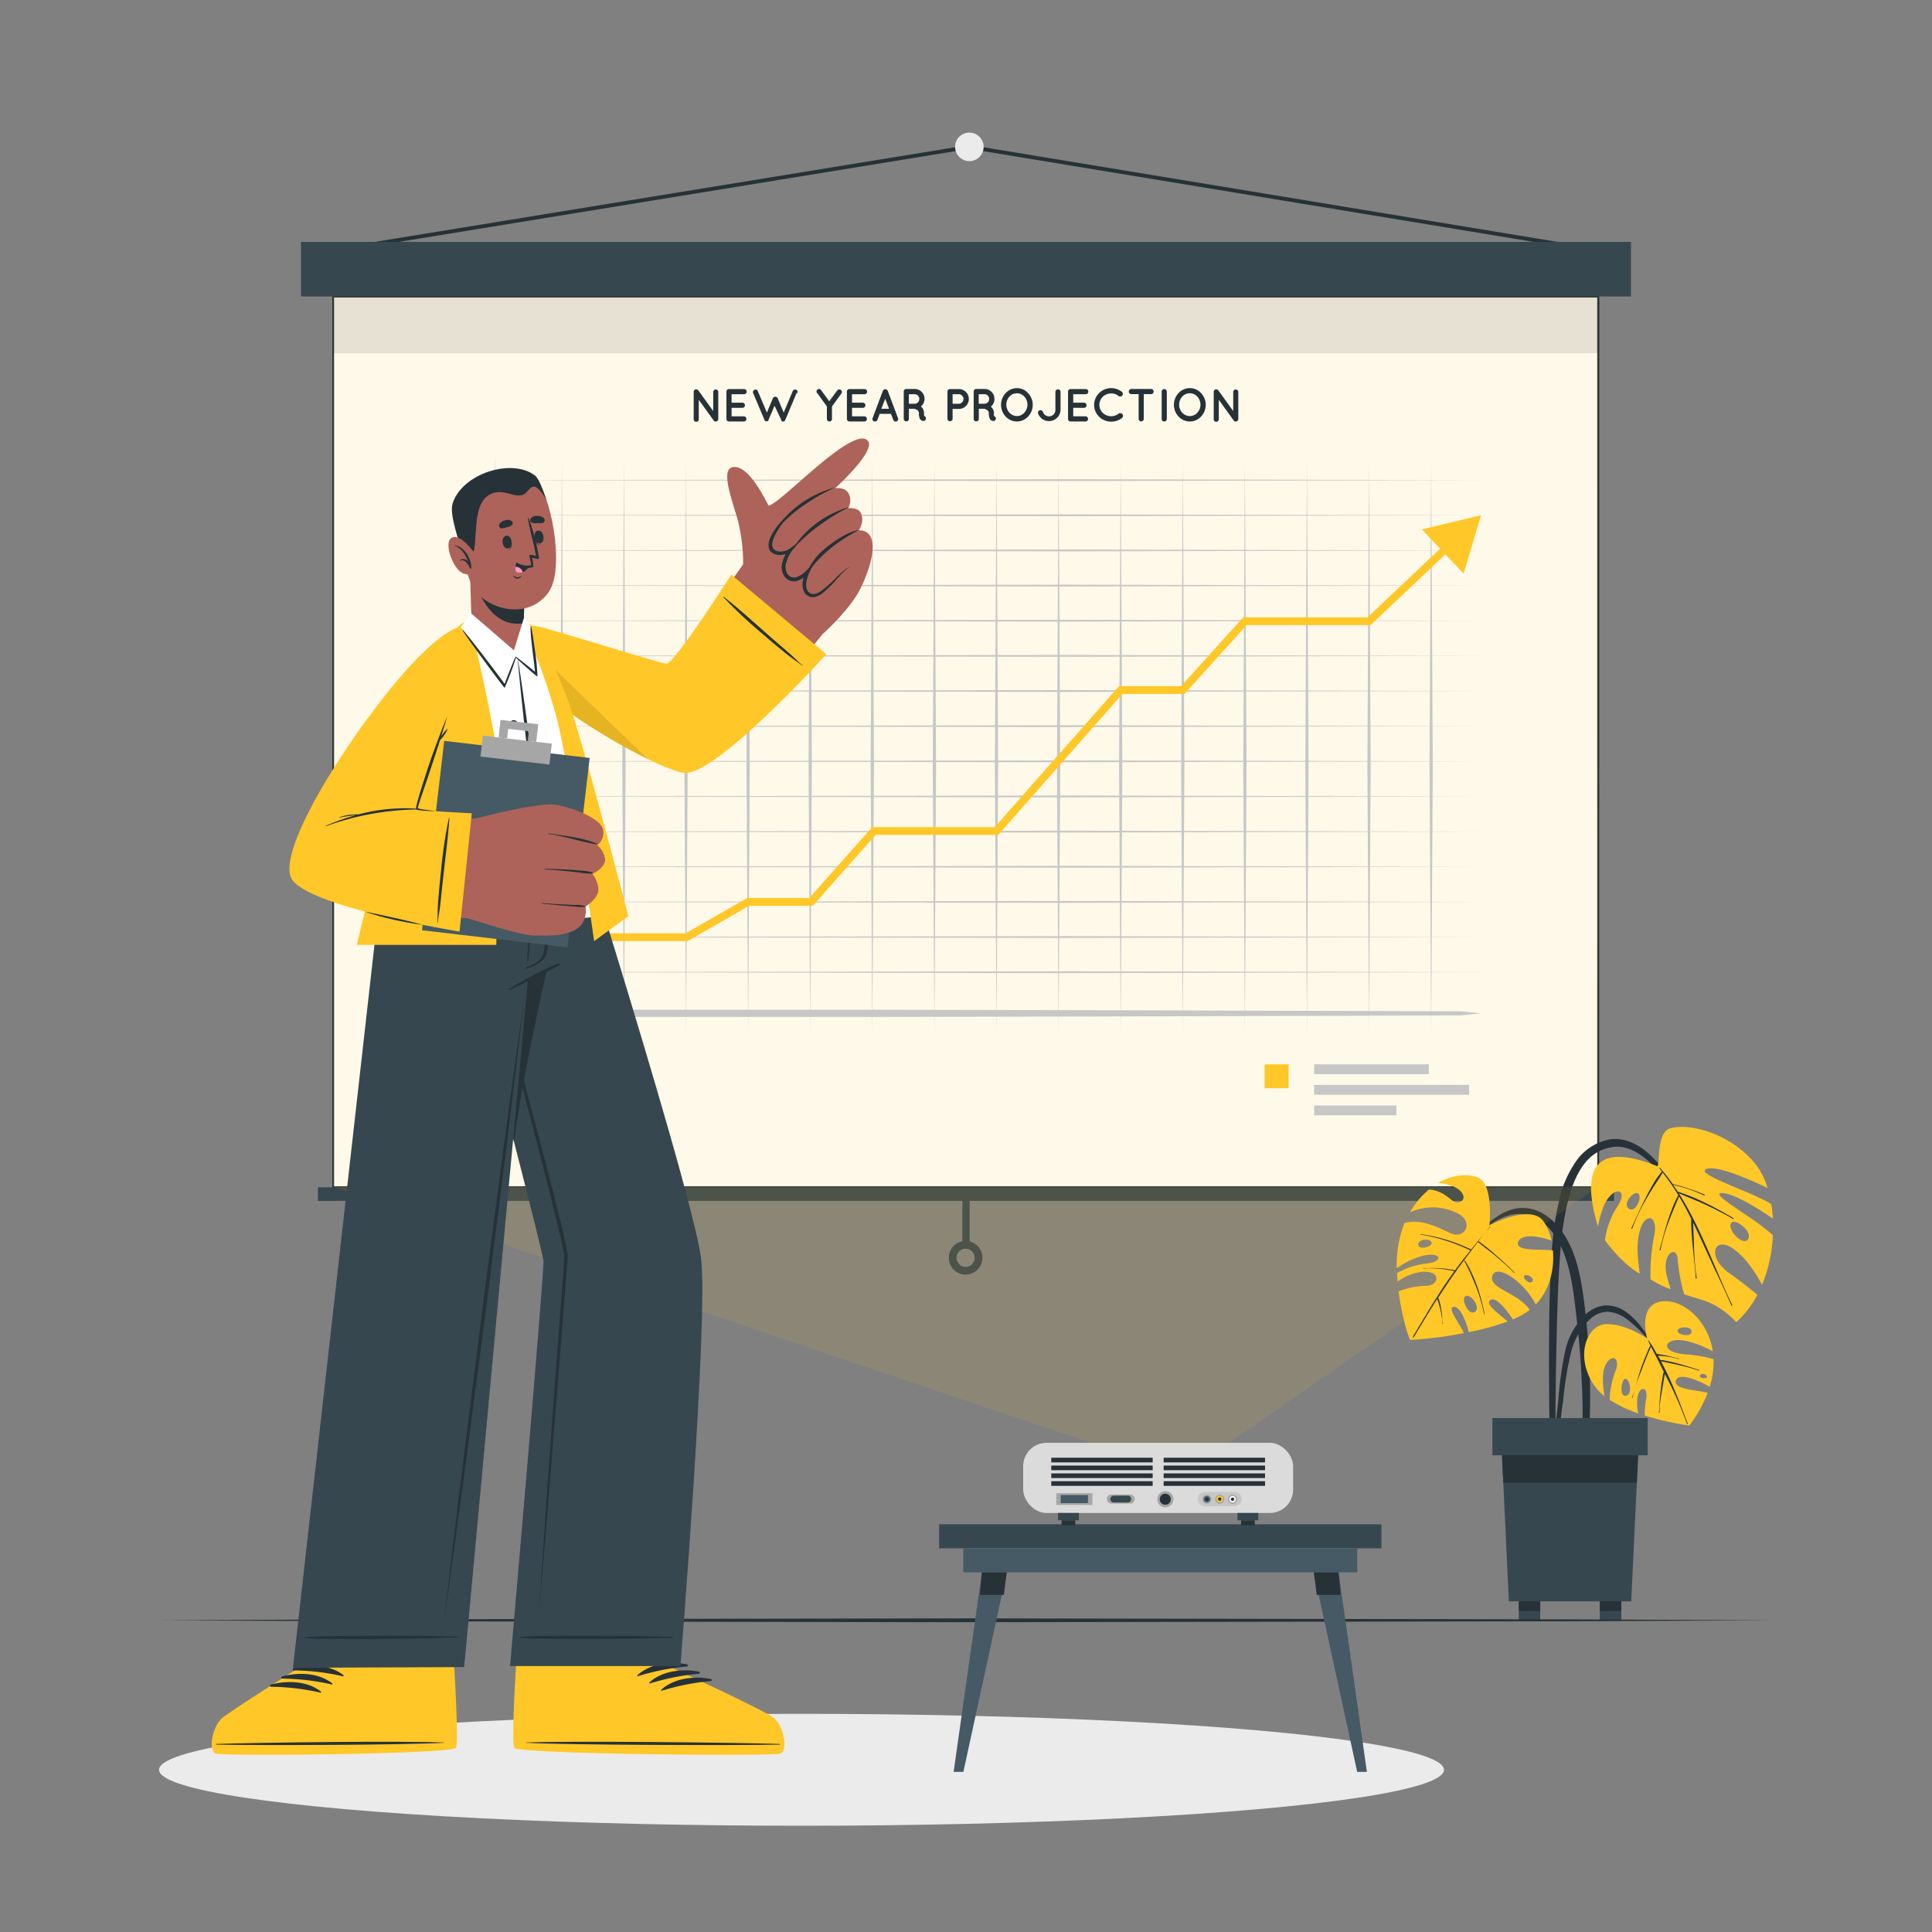 <svg xmlns="http://www.w3.org/2000/svg" viewBox="0 0 500 500"><rect x="0" y="0" width="500" height="500" fill="#808080" stroke="none"/><g id="freepik--Shadow--inject-41"><ellipse cx="207.43" cy="458.02" rx="166.27" ry="14.48" style="fill:#ebebeb"></ellipse></g><g id="freepik--Board--inject-41"><rect x="86.21" y="76.73" width="327.4" height="230.54" style="fill:#fff"></rect><path d="M413.86,307.52H86v-231h327.9ZM86.46,307h326.9V77H86.46Z" style="fill:#263238"></path><rect x="86.21" y="76.73" width="327.4" height="230.54" style="fill:#FFC727;opacity:0.1"></rect><polygon points="87.11 65.23 86.95 64.24 250.88 37.51 250.96 37.52 413.04 64.24 412.87 65.23 250.88 38.52 87.11 65.23" style="fill:#263238"></polygon><path d="M254.56,38a3.69,3.69,0,1,1-3.68-3.68A3.69,3.69,0,0,1,254.56,38Z" style="fill:#ebebeb"></path><rect x="77.9" y="62.6" width="344.2" height="14.13" style="fill:#37474f"></rect><rect x="86.21" y="76.73" width="327.4" height="14.67" style="opacity:0.1"></rect><rect x="82.28" y="307.27" width="335.44" height="3.52" style="fill:#37474f"></rect><rect x="249.07" y="310.79" width="1.87" height="12.21" style="fill:#37474f"></rect><path d="M249.91,329.86a4.35,4.35,0,1,1,4.34-4.35A4.35,4.35,0,0,1,249.91,329.86Zm0-6.69a2.35,2.35,0,1,0,2.34,2.34A2.35,2.35,0,0,0,249.91,323.17Z" style="fill:#37474f"></path><rect x="340.1" y="275.44" width="29.68" height="2.55" style="fill:#c7c7c7"></rect><rect x="340.1" y="280.77" width="40.11" height="2.55" style="fill:#c7c7c7"></rect><rect x="340.1" y="286.1" width="21.28" height="2.55" style="fill:#c7c7c7"></rect><rect x="327.29" y="275.44" width="6.19" height="6.19" style="fill:#FFC727"></rect><polygon points="117.42 124.26 276.75 124.02 383.28 124.26 276.75 124.5 117.42 124.26" style="fill:#c7c7c7"></polygon><polygon points="117.42 133.35 276.75 133.11 383.28 133.35 276.75 133.59 117.42 133.35" style="fill:#c7c7c7"></polygon><polygon points="117.42 142.45 276.75 142.21 383.28 142.45 276.75 142.69 117.42 142.45" style="fill:#c7c7c7"></polygon><polygon points="117.42 151.55 276.75 151.31 383.28 151.55 276.75 151.79 117.42 151.55" style="fill:#c7c7c7"></polygon><polygon points="117.42 160.64 276.75 160.4 383.28 160.64 276.75 160.88 117.42 160.64" style="fill:#c7c7c7"></polygon><polygon points="117.42 169.74 276.75 169.5 383.28 169.74 276.75 169.98 117.42 169.74" style="fill:#c7c7c7"></polygon><polygon points="117.42 178.83 276.75 178.59 383.28 178.83 276.75 179.07 117.42 178.83" style="fill:#c7c7c7"></polygon><polygon points="117.42 187.93 276.75 187.69 383.28 187.93 276.75 188.17 117.42 187.93" style="fill:#c7c7c7"></polygon><polygon points="117.42 197.03 276.75 196.79 383.28 197.03 276.75 197.27 117.42 197.03" style="fill:#c7c7c7"></polygon><polygon points="117.42 206.12 276.75 205.88 383.28 206.12 276.75 206.36 117.42 206.12" style="fill:#c7c7c7"></polygon><polygon points="117.42 215.22 276.75 214.98 383.28 215.22 276.75 215.46 117.42 215.22" style="fill:#c7c7c7"></polygon><polygon points="117.42 224.32 276.75 224.08 383.28 224.32 276.75 224.56 117.42 224.32" style="fill:#c7c7c7"></polygon><polygon points="117.42 233.41 276.75 233.17 383.28 233.41 276.75 233.65 117.42 233.41" style="fill:#c7c7c7"></polygon><polygon points="117.42 242.51 276.75 242.27 383.28 242.51 276.75 242.75 117.42 242.51" style="fill:#c7c7c7"></polygon><polygon points="117.42 251.6 276.75 251.37 383.28 251.6 276.75 251.84 117.42 251.6" style="fill:#c7c7c7"></polygon><polygon points="370.38 119.09 370.8 198.6 370.38 267.45 369.95 198.6 370.38 119.09" style="fill:#c7c7c7"></polygon><polygon points="354.31 119.09 354.73 198.6 354.31 267.45 353.88 198.6 354.31 119.09" style="fill:#c7c7c7"></polygon><polygon points="338.24 119.09 338.66 198.6 338.24 267.45 337.81 198.6 338.24 119.09" style="fill:#c7c7c7"></polygon><polygon points="322.17 119.09 322.6 198.6 322.17 267.45 321.75 198.6 322.17 119.09" style="fill:#c7c7c7"></polygon><polygon points="306.1 119.09 306.52 198.6 306.1 267.45 305.68 198.6 306.1 119.09" style="fill:#c7c7c7"></polygon><polygon points="290.03 119.09 290.46 198.6 290.03 267.45 289.61 198.6 290.03 119.09" style="fill:#c7c7c7"></polygon><polygon points="273.96 119.09 274.39 198.6 273.96 267.45 273.54 198.6 273.96 119.09" style="fill:#c7c7c7"></polygon><polygon points="257.89 119.09 258.32 198.6 257.89 267.45 257.47 198.6 257.89 119.09" style="fill:#c7c7c7"></polygon><polygon points="241.82 119.09 242.25 198.6 241.82 267.45 241.4 198.6 241.82 119.09" style="fill:#c7c7c7"></polygon><polygon points="225.75 119.09 226.18 198.6 225.75 267.45 225.33 198.6 225.75 119.09" style="fill:#c7c7c7"></polygon><polygon points="209.69 119.09 210.11 198.6 209.69 267.45 209.26 198.6 209.69 119.09" style="fill:#c7c7c7"></polygon><polygon points="193.62 119.09 194.04 198.6 193.62 267.45 193.19 198.6 193.62 119.09" style="fill:#c7c7c7"></polygon><polygon points="177.55 119.09 177.97 198.6 177.55 267.45 177.12 198.6 177.55 119.09" style="fill:#c7c7c7"></polygon><polygon points="161.48 119.09 161.9 198.6 161.48 267.45 161.05 198.6 161.48 119.09" style="fill:#c7c7c7"></polygon><polygon points="145.41 119.09 145.83 198.6 145.41 267.45 144.98 198.6 145.41 119.09" style="fill:#c7c7c7"></polygon><path d="M128.12,117.87l.66,36.09.45,36.08c.31,24.06.41,48.11.46,72.17l-1.57-.89,95.84,0,58.13.11,95.85.29,5.34.53-5.34.53-95.85.29-58.13.11-95.84,0h-1.58v-.89c.06-24.06.15-48.11.46-72.17l.46-36.08Z" style="fill:#c7c7c7"></path><polygon points="128.85 262 127.39 260.64 145.13 241.55 177.43 241.55 193.35 232.41 209.44 232.41 225.73 214.06 257.44 214.06 289.58 177.59 305.66 177.59 321.73 159.78 353.91 159.78 374.36 140.42 375.73 141.87 354.71 161.78 322.62 161.78 306.55 179.59 290.48 179.59 258.35 216.06 226.63 216.06 210.34 234.41 193.88 234.41 177.97 243.55 146 243.55 128.85 262" style="fill:#FFC727"></polygon><polygon points="378.79 148.45 383.28 133.35 367.96 137.01 378.79 148.45" style="fill:#FFC727"></polygon><path d="M180.84,108.42a.66.66,0,1,1-1.31,0v-7a.65.65,0,0,1,1.18-.4l3.87,5.36v-4.94a.66.66,0,0,1,.65-.65.66.66,0,0,1,.66.65v7a.67.67,0,0,1-.66.66.63.63,0,0,1-.49-.24.13.13,0,0,1-.06-.07l-3.84-5.32Z" style="fill:#263238"></path><path d="M188,108.42v-7.07a.65.65,0,0,1,.66-.66h3.92a.67.67,0,0,1,.66.66.67.67,0,0,1-.66.67h-3.25v2.19h2.8a.68.68,0,0,1,.66.66.67.67,0,0,1-.66.68h-2.8v2.2h3.25a.67.67,0,0,1,0,1.33h-3.88s0,0,0,0h0A.66.66,0,0,1,188,108.42Z" style="fill:#263238"></path><path d="M206.17,101.68l-2.94,7a.33.33,0,0,1-.06.1v0l-.06.07s0,0,0,0L203,109h0a.44.44,0,0,1-.11.08h0l-.1,0h-.29l-.08,0h0a.27.27,0,0,1-.1-.08h0l-.08-.06,0,0,0-.07s0,0,0,0a.3.3,0,0,1,0-.1L200.45,105l-1.58,3.72,0,.1a0,0,0,0,0,0,0l-.07.07s0,0,0,0l-.07.06h0l-.09.08h0l-.09,0h-.3l-.08,0h0l-.11-.08h0l-.08-.06,0,0a.2.2,0,0,0-.06-.07v0s0-.07-.06-.1l-2.95-7a.66.66,0,0,1,.36-.85.64.64,0,0,1,.85.35l2.35,5.55,1.55-3.68a.67.67,0,0,1,.63-.41.69.69,0,0,1,.62.41l1.55,3.68,2.34-5.55a.65.65,0,1,1,1.21.5Z" style="fill:#263238"></path><path d="M217.77,101.82l-2.46,3.37v3.23a.64.64,0,0,1-.66.66.66.66,0,0,1-.65-.66v-3.23l-2.44-3.37a.65.65,0,1,1,1-.77l2.05,2.8,2.06-2.8a.66.66,0,0,1,.92-.15A.67.67,0,0,1,217.77,101.82Z" style="fill:#263238"></path><path d="M219.18,108.42v-7.07a.65.65,0,0,1,.66-.66h3.92a.67.67,0,0,1,.66.66.67.67,0,0,1-.66.67h-3.25v2.19h2.8a.68.68,0,0,1,.66.66.67.67,0,0,1-.66.68h-2.8v2.2h3.25a.67.67,0,0,1,0,1.33h-3.88s0,0,0,0h0A.66.66,0,0,1,219.18,108.42Z" style="fill:#263238"></path><path d="M230.58,107.1h-2.92l-.58,1.56a.67.67,0,0,1-.63.42.91.91,0,0,1-.23,0,.69.69,0,0,1-.39-.87l2.65-7.06a.69.69,0,0,1,1.27,0l2.65,7.06a.69.69,0,0,1-.4.87.73.73,0,0,1-.22,0,.62.62,0,0,1-.61-.42Zm-.49-1.31-1-2.58-1,2.58Z" style="fill:#263238"></path><path d="M239.6,108.09a.66.66,0,0,1-.42.84,1.23,1.23,0,0,1-.26,0h0a.86.86,0,0,1-.47-.13,1.13,1.13,0,0,1-.39-.42,3.35,3.35,0,0,1-.25-1.44,1,1,0,0,0-.14-.51,1.21,1.21,0,0,0-.36-.35,2.49,2.49,0,0,0-.67-.29h-1.42v2.6a.67.67,0,0,1-.67.66.66.66,0,0,1-.66-.66v-7.07a.65.65,0,0,1,.66-.66h2.15a2.56,2.56,0,0,1,1.63,4.54,2,2,0,0,1,.42.45,2.26,2.26,0,0,1,.39,1.29,3.39,3.39,0,0,0,.05.71A.64.64,0,0,1,239.6,108.09Zm-1.68-4.82a1.23,1.23,0,0,0-1.23-1.25h-1.48v2.47h1.48A1.23,1.23,0,0,0,237.92,103.27Z" style="fill:#263238"></path><path d="M248,105.82h-1.47v2.6a.67.67,0,0,1-1.33,0v-7.07a.66.66,0,0,1,.66-.66H248a2.57,2.57,0,1,1,0,5.13Zm-1.47-1.33H248a1.24,1.24,0,1,0,0-2.47h-1.47Z" style="fill:#263238"></path><path d="M257.7,108.09a.67.67,0,0,1-.42.84,1.35,1.35,0,0,1-.27,0h0a.86.86,0,0,1-.47-.13,1.19,1.19,0,0,1-.38-.42,3.21,3.21,0,0,1-.25-1.44.93.93,0,0,0-.15-.51,1.1,1.1,0,0,0-.36-.35,2.37,2.37,0,0,0-.67-.29h-1.41v2.6a.67.67,0,0,1-.67.66.65.65,0,0,1-.66-.66v-7.07a.65.65,0,0,1,.66-.66h2.14a2.57,2.57,0,0,1,2.57,2.58,2.52,2.52,0,0,1-.94,2,1.81,1.81,0,0,1,.42.45,2.27,2.27,0,0,1,.4,1.29,2.8,2.8,0,0,0,0,.71A.66.66,0,0,1,257.7,108.09ZM256,103.27a1.24,1.24,0,0,0-1.24-1.25h-1.47v2.47h1.47A1.23,1.23,0,0,0,256,103.27Z" style="fill:#263238"></path><path d="M266.06,101.73a4.41,4.41,0,0,1,0,6.07,3.92,3.92,0,0,1-2.87,1.28,4,4,0,0,1-2.93-1.28,4.47,4.47,0,0,1,0-6.07,4,4,0,0,1,2.93-1.28A3.89,3.89,0,0,1,266.06,101.73Zm-.16,3a3.11,3.11,0,0,0-.81-2.1,2.59,2.59,0,0,0-1.9-.85,2.62,2.62,0,0,0-1.94.85,3.06,3.06,0,0,0-.81,2.1,3,3,0,0,0,.81,2.08,2.64,2.64,0,0,0,1.94.87,2.61,2.61,0,0,0,1.9-.87A3,3,0,0,0,265.9,104.77Z" style="fill:#263238"></path><path d="M269.92,106.61a1.65,1.65,0,0,0,3.22-.5v-4.76a.67.67,0,0,1,1.33,0v4.76a3,3,0,0,1-5.81.91.65.65,0,0,1,.42-.83A.66.66,0,0,1,269.92,106.61Z" style="fill:#263238"></path><path d="M276.41,108.42v-7.07a.65.65,0,0,1,.66-.66H281a.67.67,0,0,1,.66.66.67.67,0,0,1-.66.67h-3.25v2.19h2.79a.68.68,0,0,1,.66.66.67.67,0,0,1-.66.68h-2.79v2.2H281a.67.67,0,0,1,0,1.33H277.1s0,0,0,0h0A.66.66,0,0,1,276.41,108.42Z" style="fill:#263238"></path><path d="M283.15,104.77a4.4,4.4,0,0,1,4.4-4.32,4.51,4.51,0,0,1,2.77.93.69.69,0,0,1-.84,1.1,2.92,2.92,0,0,0-1.93-.66,3.19,3.19,0,0,0-2.16.86,3,3,0,0,0-.87,2.09,2.89,2.89,0,0,0,.87,2.08,3.2,3.2,0,0,0,2.16.87,3,3,0,0,0,1.93-.66.72.72,0,0,1,1,.13.7.7,0,0,1-.12,1,4.45,4.45,0,0,1-2.77.93A4.38,4.38,0,0,1,283.15,104.77Z" style="fill:#263238"></path><path d="M297.91,102H296v6.4a.66.66,0,1,1-1.32,0V102h-1.89a.67.67,0,0,1-.66-.67.65.65,0,0,1,.66-.66h5.12a.66.66,0,0,1,.66.66A.67.67,0,0,1,297.91,102Z" style="fill:#263238"></path><path d="M300.64,101.35a.65.65,0,0,1,.66-.66.67.67,0,0,1,.67.66v7.07a.67.67,0,0,1-.67.66.64.64,0,0,1-.66-.66Z" style="fill:#263238"></path><path d="M310.83,101.73a4.41,4.41,0,0,1,0,6.07,3.92,3.92,0,0,1-2.86,1.28A4,4,0,0,1,305,107.8a4.47,4.47,0,0,1,0-6.07,4,4,0,0,1,2.94-1.28A3.88,3.88,0,0,1,310.83,101.73Zm-.15,3a3.12,3.12,0,0,0-.82-2.1,2.57,2.57,0,0,0-1.89-.85,2.63,2.63,0,0,0-2,.85,3.06,3.06,0,0,0-.81,2.1,3,3,0,0,0,.81,2.08,2.65,2.65,0,0,0,2,.87,2.59,2.59,0,0,0,1.89-.87A3,3,0,0,0,310.68,104.77Z" style="fill:#263238"></path><path d="M315.42,108.42a.66.66,0,1,1-1.31,0v-7a.63.63,0,0,1,.27-.55.66.66,0,0,1,.91.15l3.87,5.36v-4.94a.66.66,0,0,1,.65-.65.66.66,0,0,1,.66.65v7a.67.67,0,0,1-.66.66.63.63,0,0,1-.49-.24.13.13,0,0,1-.06-.07l-3.84-5.32Z" style="fill:#263238"></path></g><g id="freepik--Plant--inject-41"><path d="M401.62,323.74a77.45,77.45,0,0,1,1.8-12.68A28.17,28.17,0,0,1,408,300.37a13.59,13.59,0,0,1,8.87-5.53c3.48-.42,6.74,1.13,9.34,3.32,3.23,2.71,5.69,6.3,8,9.79a119.5,119.5,0,0,1,6.91,12.1c.07.14-.14.25-.2.11A75.89,75.89,0,0,0,434.69,310a63.32,63.32,0,0,0-7.12-8.62c-2.39-2.33-5.42-4.51-8.88-4.62a10.89,10.89,0,0,0-8.68,4.47c-2.32,3-3.5,6.67-4.38,10.27a76.72,76.72,0,0,0-1.78,12.07c-.68,8.35-.86,16.75-1.05,25.12-.11,4.74-.17,9.48-.22,14.22l-.06,7.2a43.42,43.42,0,0,1-.27,6.94c-.08.47-.85.42-.92,0a40.14,40.14,0,0,1-.32-6.58q0-3.4-.08-6.83c0-4.42-.07-8.84-.05-13.27C400.9,341.51,401,332.6,401.62,323.74Z" style="fill:#263238"></path><path d="M413.55,317.44c.44-2.36,1.24-5.43,2.58-7.26,2.42-3.29,5-1.86,2.62,1.78a21.69,21.69,0,0,0-3.4,9s4.07,5.81,9,8.67c-.21-2.24-.84-5.67-.4-9,.94-7.17,5.27-6.77,4.2-1.07a49.6,49.6,0,0,0-1,11.52,24,24,0,0,0,5.24,2.57c-.28-.83-.58-1.83-.91-3-1.74-6.43,2.55-8.44,2.68-4.82a51.33,51.33,0,0,0,1.67,9.12c2.35.79,4.3,1.33,5.5,1.75a20.11,20.11,0,0,1,8,5.49,25.12,25.12,0,0,0,5.47-7.09c-1.49-1.28-3.86-3.2-7.15-5.52-6.16-4.35-4-9.85.87-6.43,3.53,2.46,6.26,7,7.5,9.38a38.13,38.13,0,0,0,2.8-12.84C454,315.1,442,308.77,445.64,308.77c3.25,0,10.52,4.76,13.18,6.6a33.77,33.77,0,0,0-.41-3.73c-4.56-3-19.37-7.64-17-9,2.59-1.47,12.93,3.32,16.05,4.83a18.71,18.71,0,0,0-2.74-5.67c-6.3-8.43-17.66-11.34-22.61-9.73-3.51,1.14-2.49,10-3.24,9.73C414.77,296.15,408.37,300.16,413.55,317.44Zm34.53-1c1-1.21,5.63,2.34,4.29,4.28S446.79,318,448.08,316.47Zm-24.16-7.59c1.22.77-.58,5.27-2.45,3.91C419.87,311.63,422.7,308.1,423.92,308.88Z" style="fill:#FFC727"></path><path d="M425.77,310.26c.63-1.26,1.3-2.51,2-3.72a21.73,21.73,0,0,1,2.33-3.37c-.2-.25-.39-.5-.6-.75-.09-.09.06-.23.15-.14l.69.82a.22.22,0,0,1,.09.12c.87,1,1.69,2.12,2.48,3.21a39,39,0,0,1,4.09,1.19c1.38.46,2.75.94,4.09,1.51.14.06.07.29-.07.23-1.33-.59-2.68-1.16-4.06-1.63s-2.63-.78-4-1.15c.43.61.85,1.22,1.26,1.84a48.29,48.29,0,0,1,7.23,2.95c2.45,1.16,4.8,2.51,7.14,3.87.14.07,0,.28-.12.2-2.29-1.37-4.68-2.54-7.1-3.68-2.27-1.06-4.61-1.93-6.9-2.94,5.75,9,9.21,19.34,13.82,28.93.06.14-.15.26-.21.12-1.41-3.37-3-6.64-4.57-9.95-1.37-3-2.72-6-4.09-8.93-.41-.87-.82-1.74-1.25-2.6.26,4.79.15,9.67.94,14.41a.12.12,0,1,1-.24,0c-.33-5.13-1.23-10.17-1.19-15.33,0,0,0,0,0-.06-1-2-2-3.9-3.14-5.78-1.9,4.49-3.91,9-4.8,13.87,0,.14-.26.08-.22-.07,1.29-4.83,2.49-9.67,4.82-14.14a54.72,54.72,0,0,0-4.05-5.84c-.64,1.2-1.46,2.32-2.19,3.46s-1.4,2.24-2.06,3.39a48.87,48.87,0,0,0-3.6,7.6c0,.15-.29.07-.23-.07C423.4,315.31,424.51,312.74,425.77,310.26Z" style="fill:#263238"></path><path d="M380.41,321.17c3.7-3.7,8-8.56,13.69-8.55,5.51,0,9.56,4.45,11.89,9,2.44,4.78,3.31,10.2,4,15.47a189.07,189.07,0,0,1,1.46,19c.1,3.53.09,7.07,0,10.6a70.76,70.76,0,0,1-.81,10.69c-.1.57-1,.59-1.05,0-.17-3,0-6,0-8.94s0-5.86-.14-8.79c-.22-5.93-.65-11.84-1.34-17.73-.61-5.15-1.09-10.44-2.63-15.4-1.39-4.48-4-9.61-8.54-11.58-6.2-2.69-12.25,2.22-16.31,6.37C380.49,321.43,380.31,321.28,380.41,321.17Z" style="fill:#263238"></path><path d="M361.58,329.45h0c0,.75.07,1.5.12,2.23a13.39,13.39,0,0,1,6.05-2.5c5.24-.56,4.91,3.42,1.41,3.59a20,20,0,0,0-7.19,1.44c.85,6.92,2.75,12.48,3,12.56A100.2,100.2,0,0,0,378.86,345c-1.31-2.78-4.27-6.47-2.76-6.77s3.16,3,4,6.52A65.41,65.41,0,0,0,390.17,342c-2.3-2-5.87-4.47-4.5-5.53s4.18,2.44,5.88,5A20.41,20.41,0,0,0,395.9,339c-3.1-4.56-10.67-5.49-9.69-8.79s8.07,1.28,11.25,7.39c3.74-3.88,4.83-9.36,4.44-14-3.25-.38-9.51.31-9.06-2s5-1.89,8.68-.53a13.08,13.08,0,0,0-2.17-5.14c-3.43-4.4-13.89,1.19-13.89,1.19s1.12-10.51-2.87-12.33c-2.3-1-6.36-1-10.43,1.36,2.28.19,5,.91,6.15,2.5,1.42,2-.82,3.12-2.24,2.19-1-.67-2.88-2.75-6.25-3A21,21,0,0,0,366,312c-.38.54-.74,1.12-1.1,1.74a14.33,14.33,0,0,1,12.24.22c4.54,2.25,2,7-1.9,5.13s-7.61-3.63-11.75-2.59a29.33,29.33,0,0,0-2,11.73,20.32,20.32,0,0,1,6.72-3.23c4.51-1.18,5.87,1.51.92,2A19.65,19.65,0,0,0,361.58,329.45Zm5.48-7.24c-.31-1.46,2.89-1.88,3.42-.7C370.93,322.53,367.37,323.67,367.06,322.21Zm27.36,8.09c.3-.8,2.44.11,2.25,1.1C396.4,332.73,394.13,331.1,394.42,330.3Zm-15.1,5.12c1.56-.62,4,3.26,2.29,4.15S378,335.94,379.32,335.42Z" style="fill:#FFC727"></path><path d="M365.62,346c2.35-3.93,4.67-7.88,7.14-11.74q1.73-2.69,3.6-5.28l-.56-.13-.93-.18c-.72-.13-1.45-.23-2.18-.31s-1.37-.1-2.06-.11a10.22,10.22,0,0,0-2.21.12c-.09,0-.1-.12,0-.12.74,0,1.49-.07,2.23-.08s1.42,0,2.14.05,1.33.11,2,.21l1.09.19c.22,0,.45.08.66.14q1.91-2.62,4-5.14a46.75,46.75,0,0,0-12.86-4.11c-.08,0-.05-.13,0-.11a43.6,43.6,0,0,1,13.05,3.95c.75-.92,1.5-1.84,2.26-2.75s1.76-2,2.53-3.11c.05-.07.15,0,.1.07a45.69,45.69,0,0,0-3,3.65h0a46.17,46.17,0,0,1,4.78,3.84c1.56,1.38,3.09,2.82,4.57,4.29,0,.05,0,.14-.08.09-1.47-1.46-3-2.85-4.58-4.17s-3.26-2.53-4.85-3.84c0,0,0,0,0,0l-1.1,1.44-.55.72,0,.05-1.83,2.4a19.35,19.35,0,0,1,1.82,3.27c.53,1.11,1,2.26,1.41,3.41a50.19,50.19,0,0,1,2,7.36c0,.07-.1.11-.12,0a42.32,42.32,0,0,0-2.14-7.21c-.45-1.21-1-2.38-1.51-3.54s-1.08-2.09-1.54-3.16c-.52.7-1.05,1.4-1.56,2.11l-.44.62c0,.05,0,.11-.06.11h0c-1.61,2.25-3.15,4.56-4.65,6.9a1.77,1.77,0,0,1,.21.51c.1.28.19.57.27.85A17.75,17.75,0,0,1,373,339c.1.56.18,1.11.23,1.67a17.34,17.34,0,0,0,.14,1.91c0,.09-.13.1-.11,0a6.29,6.29,0,0,0-.13-1.78c-.09-.6-.2-1.21-.34-1.8s-.27-1.08-.43-1.61c-.08-.27-.17-.53-.26-.79s-.12-.29-.16-.44c-.7,1.1-1.4,2.2-2.08,3.31l-4,6.6C365.73,346.19,365.55,346.09,365.62,346Z" style="fill:#263238"></path><path d="M401.86,376.15c.06-2.23.41-4.47.65-6.68s.5-4.45.74-6.67A99.38,99.38,0,0,1,405,349.92a18.71,18.71,0,0,1,5.24-9.63,8.55,8.55,0,0,1,5.13-2.45,8.85,8.85,0,0,1,5.46,1.68,19.13,19.13,0,0,1,4.58,4.83,47.45,47.45,0,0,1,3.58,5.81c0,.08-.08.13-.12,0a29.71,29.71,0,0,0-7.74-8.67,9.18,9.18,0,0,0-4.88-2,6.64,6.64,0,0,0-4.73,1.89,17.79,17.79,0,0,0-5,8.84,89.83,89.83,0,0,0-1.94,11.89c-.31,2.35-.61,4.71-.92,7.07s-.51,4.74-1,7.06A.39.39,0,0,1,401.86,376.15Z" style="fill:#263238"></path><path d="M412.81,358.86a12.59,12.59,0,0,0,2.43,2.47c-.37-2.17-.81-6,.28-8.09,1.71-3.19,3.72-1.6,2.71,1.18a22.24,22.24,0,0,0-1.64,7.87,34.21,34.21,0,0,0,7.39,3.49,12.46,12.46,0,0,1-.24-3.81c.34-3.41,2.95-3.35,2.27.2a21.78,21.78,0,0,0-.35,4.17,76.74,76.74,0,0,0,11.52,2.6,33.66,33.66,0,0,0,4.77-8.49c-2.77-.7-8.4-.86-8.28-2.84.16-2.67,5.61-.62,8.8,1.32a21.31,21.31,0,0,0,1-7.19,36.66,36.66,0,0,0-7.66-1.27c-5.72-.49-5.44-3.73-1.29-3.66,3,.06,6.92,1.93,8.75,2.9-1.19-7.78-7.12-12.76-11.88-12.95-8-.32-5.12,9.63-5.12,9.63s-5.42-3.81-10.54-3.71S407.34,351.25,412.81,358.86Zm21.37-14.39c-.18-1.12,3.39-1.39,3.58,0C438,346.13,434.36,345.61,434.18,344.47Zm5.74,11.68c-.07-.73,1.47-.86,1.82.06C442,356.81,440,356.87,439.92,356.15Zm-19.21.68c1.21.17,1.9,4.48-.18,4.39C419,361.16,419.69,356.68,420.71,356.83Z" style="fill:#FFC727"></path><path d="M422.38,361.62c.2-.54.38-1.09.55-1.63a16.21,16.21,0,0,0-.4,1.67C422.51,361.77,422.34,361.72,422.38,361.62Z" style="fill:#263238"></path><path d="M424.49,354.69c.38-1.11.8-2.2,1.23-3.28.23-.58.47-1.16.72-1.73a6.89,6.89,0,0,1,.71-1.44,11,11,0,0,1-.64-1.4,0,0,0,0,1,.07,0,16.94,16.94,0,0,1,1.56,2.42c.22.37.43.76.65,1.14a12,12,0,0,1,1.34.21c.48.09,1,.18,1.44.29l1.42.33c.47.11.94.27,1.42.34a.08.08,0,1,1,0,.15,9.44,9.44,0,0,0-1.5-.39q-.67-.15-1.38-.24c-.46-.07-.93-.13-1.4-.18l-1.06-.08c.2.33.39.67.58,1l.08.17a4.06,4.06,0,0,1,1.15.13c.42.08.83.15,1.24.24.83.19,1.66.39,2.49.62,1.73.48,3.44,1,5.15,1.59.09,0,0,.18-.06.14a49,49,0,0,0-5.18-1.43c-.81-.19-1.63-.37-2.45-.54l-1.24-.27a6.47,6.47,0,0,1-1-.21c.88,1.63,1.71,3.28,2.47,5,1.66,3.67,3.06,7.45,4.48,11.21,0,.1-.11.16-.15.07a99.55,99.55,0,0,0-4.76-11l-1-1.95-.09.4c-.08.44-.16.89-.23,1.33-.15.9-.3,1.79-.44,2.68a31.69,31.69,0,0,0-.64,5.56.08.08,0,1,1-.16,0,24.34,24.34,0,0,0,.2-2.7c.06-.94.13-1.88.24-2.81s.22-1.79.37-2.69c.07-.44.15-.89.23-1.33a2.62,2.62,0,0,1,.25-1l-1.4-2.82c-.45-.88-.9-1.76-1.36-2.63-.19-.37-.4-.74-.6-1.12a12.2,12.2,0,0,1-.53,1.35c-.21.51-.42,1-.62,1.51-.46,1.12-.89,2.25-1.31,3.37-.61,1.6-1.28,3.24-1.78,4.91C423.53,358,424,356.3,424.49,354.69Z" style="fill:#263238"></path><path d="M422.93,360c0-.13.08-.26.11-.39C423,359.73,423,359.86,422.93,360Z" style="fill:#263238"></path><polygon points="388.49 371.82 389.05 383.73 390.5 414.42 422.16 414.42 423.61 383.73 424.17 371.82 388.49 371.82" style="fill:#37474f"></polygon><polygon points="388.49 371.82 389.05 383.73 423.61 383.73 424.17 371.82 388.49 371.82" style="fill:#263238"></polygon><rect x="386.24" y="367.01" width="40.19" height="9.63" transform="translate(812.66 743.64) rotate(180)" style="fill:#37474f"></rect><rect x="414.04" y="414.42" width="5.56" height="5.04" style="fill:#37474f"></rect><rect x="414.04" y="414.42" width="5.56" height="2.52" style="fill:#263238"></rect><rect x="393.06" y="414.42" width="5.55" height="5.04" style="fill:#37474f"></rect><rect x="393.06" y="414.42" width="5.55" height="2.52" style="fill:#263238"></rect></g><g id="freepik--Floor--inject-41"><polygon points="41.27 419.33 93.45 419.09 145.64 419 250 418.83 354.36 419 406.55 419.09 458.73 419.33 406.55 419.58 354.36 419.67 250 419.83 145.64 419.66 93.45 419.58 41.27 419.33" style="fill:#263238"></polygon></g><g id="freepik--Projection--inject-41"><polygon points="86.21 307.14 413.61 307.14 312.78 377.1 293.1 377.1 86.21 307.14" style="fill:#FFC727;opacity:0.1"></polygon></g><g id="freepik--Device--inject-41"><rect x="243.04" y="394.48" width="114.47" height="6.22" style="fill:#37474f"></rect><rect x="249.31" y="400.7" width="101.94" height="6.22" style="fill:#455a64"></rect><polygon points="249.32 458.56 246.8 458.56 254.12 406.92 260.54 406.92 249.32 458.56" style="fill:#455a64"></polygon><polygon points="260.54 406.93 259.79 412.76 253.63 412.76 254.12 406.93 260.54 406.93" style="fill:#263238"></polygon><polygon points="351.24 458.56 353.75 458.56 346.43 406.92 340.01 406.92 351.24 458.56" style="fill:#455a64"></polygon><polygon points="340.02 406.93 340.77 412.76 346.92 412.76 346.43 406.93 340.02 406.93" style="fill:#263238"></polygon><rect x="264.8" y="373.4" width="69.86" height="18.16" rx="6.04" style="fill:#dbdbdb"></rect><rect x="272.07" y="377.26" width="26.24" height="1.21" style="fill:#263238"></rect><rect x="272.07" y="379.28" width="26.24" height="1.21" style="fill:#263238"></rect><rect x="272.07" y="381.31" width="26.24" height="1.21" style="fill:#263238"></rect><rect x="272.07" y="383.33" width="26.24" height="1.21" style="fill:#263238"></rect><rect x="301.15" y="377.26" width="26.24" height="1.21" style="fill:#263238"></rect><rect x="301.15" y="379.28" width="26.24" height="1.21" style="fill:#263238"></rect><rect x="301.15" y="381.31" width="26.24" height="1.21" style="fill:#263238"></rect><rect x="301.15" y="383.33" width="26.24" height="1.21" style="fill:#263238"></rect><rect x="273.38" y="386.43" width="9.33" height="3.05" style="fill:#a6a6a6"></rect><path d="M292.49,386.78h-4.87a1.18,1.18,0,1,0,0,2.36h4.87a1.18,1.18,0,1,0,0-2.36Z" style="fill:#a6a6a6"></path><path d="M319.5,386.1h-7.67a1.86,1.86,0,1,0,0,3.72h7.67a1.86,1.86,0,0,0,0-3.72Z" style="fill:#c7c7c7"></path><path d="M303.69,388a2.1,2.1,0,1,1-2.1-2.1A2.09,2.09,0,0,1,303.69,388Z" style="fill:#a6a6a6"></path><path d="M313.52,388a1.18,1.18,0,1,1-1.18-1.18A1.18,1.18,0,0,1,313.52,388Z" style="fill:#a6a6a6"></path><path d="M316.84,388a1.18,1.18,0,1,1-1.18-1.18A1.18,1.18,0,0,1,316.84,388Z" style="fill:#a6a6a6"></path><path d="M320.16,388a1.18,1.18,0,1,1-1.18-1.18A1.18,1.18,0,0,1,320.16,388Z" style="fill:#a6a6a6"></path><rect x="274.51" y="386.92" width="7.05" height="2.08" style="fill:#455a64"></rect><path d="M291.87,387.08h-3.64a.88.88,0,0,0,0,1.76h3.64a.88.88,0,1,0,0-1.76Z" style="fill:#37474f"></path><path d="M303,388a1.43,1.43,0,1,1-1.43-1.43A1.42,1.42,0,0,1,303,388Z" style="fill:#263238"></path><path d="M313.18,388a.84.84,0,0,1-.84.83.83.83,0,0,1-.83-.83.84.84,0,0,1,.83-.84A.85.85,0,0,1,313.18,388Z" style="fill:#455a64"></path><circle cx="315.66" cy="387.96" r="0.83" style="fill:#FFC727"></circle><path d="M319.82,388a.84.84,0,0,1-.84.83.83.83,0,0,1-.83-.83.84.84,0,0,1,.83-.84A.85.85,0,0,1,319.82,388Z" style="fill:#fff"></path><path d="M312.77,388a.43.43,0,0,1-.86,0,.43.43,0,1,1,.86,0Z" style="fill:#263238"></path><circle cx="315.66" cy="387.96" r="0.43" style="fill:#263238"></circle><path d="M319.42,388a.44.44,0,0,1-.44.43.43.43,0,0,1-.43-.43.44.44,0,0,1,.43-.44A.44.44,0,0,1,319.42,388Z" style="fill:#263238"></path><rect x="273.82" y="391.55" width="5.39" height="1.9" style="fill:#37474f"></rect><rect x="274.74" y="393.45" width="3.55" height="1.27" style="fill:#263238"></rect><rect x="321.18" y="393.45" width="3.55" height="1.27" style="fill:#263238"></rect><rect x="320.26" y="391.55" width="5.39" height="1.9" style="fill:#37474f"></rect></g><g id="freepik--Character--inject-41"><path d="M201.16,453c-2.15.69-65.53-.11-67.84-1.62-.88-.56,3.57-60.19,3.57-60.19l41,.41-4.36,39.9s23.29,10.78,25.66,12.71S203.31,452.28,201.16,453Z" style="fill:#ad6359"></path><path d="M201.86,453.83c-2.26.74-66.26.14-68.7-1.44-.94-.59.41-21.7.41-21.81h39.59l0,.7s24.6,11.28,27.1,13.31S204.12,453.11,201.86,453.83Z" style="fill:#FFC727"></path><path d="M201.69,451.33c-10.88-.37-54.78-.83-65.56-.37-.09,0-.09.06,0,.07,10.77.6,54.67.7,65.55.47C201.91,451.5,201.91,451.33,201.69,451.33Z" style="fill:#263238"></path><path d="M177.8,430.74c-4.28-.84-9.52-.23-12.82,2.79-.13.11,0,.29.18.25a60.19,60.19,0,0,1,12.61-2.5A.27.27,0,0,0,177.8,430.74Z" style="fill:#263238"></path><path d="M180.87,432.63c-4.27-.84-9.52-.23-12.81,2.79-.13.11,0,.29.17.25a60.16,60.16,0,0,1,12.62-2.5A.27.27,0,0,0,180.87,432.63Z" style="fill:#263238"></path><path d="M183.94,434.52c-4.27-.84-9.51-.23-12.81,2.79-.13.12,0,.3.18.25a59.94,59.94,0,0,1,12.61-2.5A.27.27,0,0,0,183.94,434.52Z" style="fill:#263238"></path><path d="M176.09,431.17H132s9-103.23,8.64-105c-.44-2.31-3-12.73-6.51-26.35-1.08-4.26-2.25-8.83-3.47-13.57-3.29-12.81-6.91-26.82-10.07-39-4.74-18.25-8.44-32.43-8.44-32.43h37.37s4.36,13.8,9.85,31.76c8.94,29.2,20.89,69.38,22.07,79.15C183.34,341.48,176.09,431.17,176.09,431.17Z" style="fill:#37474f"></path><path d="M174.14,423.65c-6.74-.14-4.8-.2-11.54-.26-3.3,0-24.95-.22-28,.29-.07,0-.07.12,0,.14,3.08.51,24.73.32,28,.28,6.74-.06,4.8-.11,11.54-.26A.1.1,0,0,0,174.14,423.65Z" style="fill:#263238"></path><path d="M118.94,219.86l6.86,24.21,6.7,24.26c2.23,8.08,4.38,16.19,6.53,24.3s4.27,16.22,6.25,24.38c.47,2.05,1,4.09,1.36,6.16.11.52.18,1.06.28,1.58,0,.29.05.61,0,.88l-.06.79-.24,3.13-1,12.54-2,25.09-2,25.08-2.13,25.07,1.67-25.11,1.77-25.1L144.82,342l.93-12.55.24-3.14,0-.78c0-.25,0-.45,0-.69-.09-.5-.16-1-.27-1.52-.4-2-.9-4.08-1.37-6.12-3.93-16.29-8.31-32.49-12.56-48.71Z" style="fill:#263238"></path><path d="M148.62,214.8c-2.6,20.07-12,53.41-15.59,80.71-8.43-33.08-20.89-80.71-20.89-80.71Z" style="fill:#263238"></path><path d="M58.55,452.65c2.16.67,55.4.91,57.7-.63.89-.57,1.2-9.55,1.27-20.41v-.34c0-2.24,5.17-39.84,5.17-39.84l-40.22.83-4.65,39.49,0,.67s-15,9.41-17.37,11.38S56.38,452,58.55,452.65Z" style="fill:#ad6359"></path><path d="M55.92,453.83c2.26.74,59.51.14,62-1.44.94-.59-.41-21.7-.41-21.81H77.87l0,.7S60,442.56,57.53,444.59,53.66,453.11,55.92,453.83Z" style="fill:#FFC727"></path><path d="M56.09,451.33c10.88-.37,48-.83,58.81-.37.09,0,.09.06,0,.07-10.77.6-47.93.7-58.81.47C55.86,451.5,55.86,451.33,56.09,451.33Z" style="fill:#263238"></path><path d="M75.89,431.76c4.2-1.17,9.47-1,13,1.78.13.11,0,.3-.16.27A59.66,59.66,0,0,0,76,432.3.28.28,0,0,1,75.89,431.76Z" style="fill:#263238"></path><path d="M73,433.88c4.19-1.17,9.47-1,13,1.79.14.1,0,.3-.16.26A60.88,60.88,0,0,0,73,434.42.28.28,0,0,1,73,433.88Z" style="fill:#263238"></path><path d="M70.06,436c4.2-1.17,9.47-1,13,1.78.14.11,0,.3-.15.27a60.31,60.31,0,0,0-12.77-1.52A.27.27,0,0,1,70.06,436Z" style="fill:#263238"></path><path d="M148.62,214.8s-5.67,34.53-6.06,35.64c0,0-2.1,1-5.9,2.76L120.13,431.44l-44.31.18L100.26,214.8Z" style="fill:#37474f"></path><path d="M118.61,423.56c-6.77-.11-4.82-.18-11.59-.21-3.32,0-25.08-.12-28.18.41-.07,0-.06.12,0,.14,3.1.5,24.87.21,28.18.17,6.77-.1,4.82-.14,11.59-.31A.1.1,0,0,0,118.61,423.56Z" style="fill:#263238"></path><path d="M144.41,249.37A81.7,81.7,0,0,0,131.74,256a.15.15,0,0,0,.13.26c4.28-2.08,8.64-4.08,12.79-6.39A.28.28,0,0,0,144.41,249.37Z" style="fill:#263238"></path><path d="M142.78,229.59c-.7,4.13-1.09,8.33-1.55,12.49-.12,1-.24,2-.34,3a5.88,5.88,0,0,1-.72,2.63c-.9,1.39-2.51,2-4,2.68-.17.07-.1.34.09.28a9.59,9.59,0,0,0,4.21-2.23c1.33-1.4,1.29-3.53,1.49-5.34a115,115,0,0,0,1-13.49C143,229.5,142.79,229.48,142.78,229.59Z" style="fill:#263238"></path><path d="M137.75,230.85c-.15,3-.48,6-.73,8.93-.12,1.46-.22,2.93-.31,4.4s-.27,3-.22,4.52a.09.09,0,0,0,.18,0c.25-1.42.28-2.89.4-4.32s.22-3,.31-4.51c.16-3,.25-6,.52-9C137.91,230.76,137.75,230.76,137.75,230.85Z" style="fill:#263238"></path><polygon points="135.75 257.62 133.38 277.89 130.91 298.15 125.81 338.64 120.49 379.11 117.75 399.33 114.92 419.54 117.29 399.27 119.77 379.01 124.87 338.52 130.18 298.05 132.92 277.83 135.75 257.62" style="fill:#263238"></polygon><path d="M135.67,174c11,9.58,31.4,22.7,39.61,24.68,9.13,2.21,26.12-20.39,37.33-34.25,2.23-2.76-18.08-21.4-20.31-18.34-5.83,8-17.42,26-19.64,26.2-1.82.18-19.49-5.35-29.43-8.58C127.4,158.52,128,167.2,135.67,174Z" style="fill:#ad6359"></path><path d="M222.63,152.37c-2.28,5-11,13.56-13.9,14.8s-17.84-13.1-17.5-16.31,9.36-19.63,14.41-22.2S225,147.13,222.63,152.37Z" style="fill:#ad6359"></path><path d="M192.28,147.79a46,46,0,0,0-1.37-13.31c-1.49-5.13-4.29-12.58-1.56-13.49,5.6-1.86,12.57,16.73,12.57,16.73s1.76,8.69-3.63,11A5.82,5.82,0,0,1,192.28,147.79Z" style="fill:#ad6359"></path><path d="M198.67,134.17c1.73,2.37,3.59.83,3.59.83s-3.94,4.12-2.42,7,5.3.11,5.58-.08c-.21.22-3.73,4.1-1.91,6.83s5.29-.49,5.51-.7c-.13.26-1.79,3.85.07,5.6,3.19,3,7.68-6,11.1-7,0,0,2.34,5.6,2.44,5.75,0,0,4.45-8.52,2.86-13.05a3.07,3.07,0,0,0-3.23-2.08s1.73-2.59.36-4.78c-.7-1.12-3.13-1-3.13-1a3.82,3.82,0,0,0,0-4c-1.06-1.5-3.33-1.14-3.33-1.14s10.64-9.68,8.46-12.25c-3.74-4.42-23.18,16.91-25.72,16.7C197.59,130.68,197.92,133.13,198.67,134.17Z" style="fill:#ad6359"></path><path d="M215.75,126.34c.05,0,0-.1,0-.08a27.29,27.29,0,0,0-13.66,8.84c-.11.13-.17,1,0,.8C205.32,132.23,210.62,128.72,215.75,126.34Z" style="fill:#263238"></path><path d="M219.54,131.4c.06,0,0-.11,0-.1a25.67,25.67,0,0,0-14.3,10.57c-.11.18,0,.46.12.26C207.75,138.76,214.91,133.53,219.54,131.4Z" style="fill:#263238"></path><path d="M208.92,148.48c3.32-5,7.9-8.37,13.11-11.19.07,0,0-.13-.05-.11-2.93.68-6.06,2.83-8.36,4.7a15.79,15.79,0,0,0-4.88,6.49C208.7,148.47,208.84,148.59,208.92,148.48Z" style="fill:#263238"></path><path d="M202.16,135c-.13.16.52.16.4.34-1.35,1.85-3.61,5.3-2.34,6.74,1,1.15,3.26.59,4,0l2-1.4-1.36,2a10,10,0,0,0-1.37,2.88,3.56,3.56,0,0,0,.25,2.88,2,2,0,0,0,2.36.92,6,6,0,0,0,2.55-1.67l2-2.05-1.21,2.57a9.84,9.84,0,0,0-.72,2.25,3.86,3.86,0,0,0,.15,2.2,1.83,1.83,0,0,0,1.57,1.1,4.08,4.08,0,0,0,2.09-.83,31.68,31.68,0,0,0,3.71-3.28c.6-.58,1.2-1.16,1.84-1.71a5.82,5.82,0,0,1,2.11-1.35,6.69,6.69,0,0,0-2,1.51c-.58.6-1.13,1.22-1.69,1.85a26.88,26.88,0,0,1-3.61,3.54,4.71,4.71,0,0,1-2.47,1.07,2.58,2.58,0,0,1-2.38-1.52,4.68,4.68,0,0,1-.26-2.72,9.67,9.67,0,0,1,.77-2.52l.78.52a6.87,6.87,0,0,1-3,2,2.86,2.86,0,0,1-2-.09,3.29,3.29,0,0,1-1.47-1.28,4.45,4.45,0,0,1-.31-3.64,10.54,10.54,0,0,1,1.56-3.15l.6.6c-1,.67-3.46,1.58-5.26,0C197.48,140.37,201.39,135.79,202.16,135Z" style="fill:#263238"></path><path d="M189.26,148.72l24.6,20.59S184.68,201.54,176.8,200s-31.5-15.18-42.67-26.14-1.37-13.56,6.65-11.35,30.55,9.29,31.69,9.25C174.66,171.67,189.26,148.72,189.26,148.72Z" style="fill:#FFC727"></path><path d="M207.69,172.17c-.9-.7-1.72-1.56-2.56-2.33s-1.73-1.53-2.6-2.28q-2.53-2.17-5-4.37c-3.4-3-6.74-6-10.29-8.79,0,0-.12,0-.08.09a117.87,117.87,0,0,0,9.83,9.26c1.71,1.48,3.43,2.94,5.18,4.37.88.73,1.78,1.45,2.7,2.14s1.9,1.31,2.77,2C207.67,172.36,207.76,172.23,207.69,172.17Z" style="fill:#263238"></path><path d="M134.14,173.85c8.17,8,23,17.48,33.47,22.57l-35.39-34.19C128.36,163.41,127.15,167,134.14,173.85Z" style="opacity:0.1"></path><path d="M160.1,236.34c-.88,1.13-64.19,5.71-64.54,5.34-1-1,11-65.35,22.68-79.08,3.45-4.06,15.25-2.72,16.63-1.71,3.64,2.67,7,7.94,9.79,14.79C150.3,189.38,160.87,235.35,160.1,236.34Z" style="fill:#fff"></path><path d="M121.58,160.63s7.79,32.52,7.79,41.3c0,14-.94,42.61-.94,42.61H92.34s7.58-31.2,8.37-34.85,7.61-25.64,7.61-25.64S115.23,160.63,121.58,160.63Z" style="fill:#FFC727"></path><path d="M134.87,160.63A160,160,0,0,1,144,185.57c3.45,13.05,9.76,58,9.76,58l8.84-6.46s-12.14-46.94-15.92-56.71-8.77-18.39-9.15-18.63A7.44,7.44,0,0,0,134.87,160.63Z" style="fill:#FFC727"></path><path d="M133.91,169.77c.49,5.65,1.08,11.29,1.69,16.93s1.31,11.26,2,16.89,1.42,11.25,2.19,16.87l1.18,8.42c.43,2.8.82,5.61,1.28,8.41-.23-2.83-.53-5.65-.79-8.47l-.9-8.46c-.61-5.63-1.31-11.26-2-16.89s-1.42-11.25-2.19-16.87S134.81,175.37,133.91,169.77Z" style="fill:#263238"></path><path d="M131.87,187.55a1.07,1.07,0,1,0,.95-1.17A1.07,1.07,0,0,0,131.87,187.55Z" style="fill:#263238"></path><path d="M133.42,198.39a1.07,1.07,0,0,0,1.17,1,1.07,1.07,0,1,0-.22-2.12A1.07,1.07,0,0,0,133.42,198.39Z" style="fill:#263238"></path><path d="M135,209.23a1.06,1.06,0,1,0,1-1.16A1.06,1.06,0,0,0,135,209.23Z" style="fill:#263238"></path><path d="M136.53,220.08a1.07,1.07,0,1,0,.95-1.17A1.06,1.06,0,0,0,136.53,220.08Z" style="fill:#263238"></path><path d="M138.08,230.92a1.07,1.07,0,0,0,2.12-.22,1.07,1.07,0,0,0-2.12.22Z" style="fill:#263238"></path><rect x="106.24" y="199.51" width="49.34" height="37.9" transform="translate(-101.31 323.02) rotate(-83.31)" style="fill:#455a64"></rect><rect x="124.62" y="191.4" width="17.96" height="5.44" transform="translate(243.91 402.36) rotate(-173.38)" style="fill:#a6a6a6"></rect><polygon points="129.04 190.86 131.24 191.11 131.53 188.62 136.87 189.24 136.58 191.73 138.78 191.99 139.3 187.44 129.54 186.31 129.04 190.86" style="fill:#a6a6a6"></polygon><path d="M113,166.29c-19.82,19.32-43.43,56.22-35.46,62.31,7.28,5.56,34,8.91,45.27,9.07,3.32.05,3.17-25.77-.37-25.82-4.29-.07-15-1.21-15.41-1.34-.87-.29,8.79-28.76,12.68-37.58C124.52,162,119.94,159.52,113,166.29Z" style="fill:#ad6359"></path><path d="M156,214.46a4,4,0,0,1-1.43,4.27,5.88,5.88,0,0,1,2,3.44c.34,2.39-3.26,4-3.26,4a7.18,7.18,0,0,1,1.55,4c.09,2.32-3.31,4.43-3.31,4.43a6.36,6.36,0,0,1-.83,4.34c-2.24,3.4-8.45,3.24-12.4,3.18s-15.1-3.92-17.3-4.44l.16-25.36s17.79-4.78,22.42-4.05C147.57,208.8,155.06,211.53,156,214.46Z" style="fill:#ad6359"></path><path d="M154.44,218.33c-4-1.65-8.26-2-12.5-2.65a.08.08,0,0,0,0,.15c4.22.56,8.27,2,12.46,2.69A.1.1,0,0,0,154.44,218.33Z" style="fill:#263238"></path><path d="M153.29,225.8a11,11,0,0,0-2.91-.48c-1-.1-2.08-.18-3.12-.25q-3.13-.19-6.27-.23c-.09,0-.12.14,0,.15,2.08.13,4.16.29,6.23.51,1,.11,2.07.23,3.11.36a13.2,13.2,0,0,0,2.94.22A.15.15,0,0,0,153.29,225.8Z" style="fill:#263238"></path><path d="M151.52,234.51a8.06,8.06,0,0,0-2.64-.3l-2.86-.13c-1.9-.1-3.8-.2-5.7-.37-.09,0-.11.14,0,.15,1.93.18,3.85.38,5.78.55l2.84.22a7.32,7.32,0,0,0,2.6,0A0,0,0,0,0,151.52,234.51Z" style="fill:#263238"></path><path d="M135.64,261a.08.08,0,0,0,0-.09.08.08,0,0,0-.09,0c0,.13-.1.26-.16.39a.09.09,0,0,0,.05.1.07.07,0,0,0,.09-.05Z" style="fill:#263238"></path><path d="M122.1,210.47l-3.17,30.63S78.15,234.5,75.25,227c-3.53-9.16,20.59-44.62,33.5-57.38s16-7.6,11.16,4.59-12.15,34.55-12,35.09S122.1,210.47,122.1,210.47Z" style="fill:#FFC727"></path><path d="M113.33,238.7c.07-1.14.31-2.3.46-3.43s.28-2.29.4-3.44q.34-3.32.72-6.63c.5-4.48,1.11-9,1.38-13.46a.06.06,0,0,0-.12,0,115.44,115.44,0,0,0-2,13.36q-.37,3.36-.65,6.74c-.1,1.14-.18,2.29-.23,3.44s0,2.31-.09,3.44C113.17,238.79,113.32,238.8,113.33,238.7Z" style="fill:#263238"></path><path d="M84.24,213.76A54.78,54.78,0,0,1,92,211c-.43,0-.85.06-1.28.12-1,.12-1.89.27-2.83.47-.06,0-.1-.09,0-.11a12.73,12.73,0,0,1,2.86-.64c.48,0,1-.07,1.44-.08l.6,0a46.93,46.93,0,0,1,15.62-1.44.08.08,0,0,1,0,.16,71.76,71.76,0,0,0-24.1,4.36A0,0,0,1,1,84.24,213.76Z" style="fill:#263238"></path><path d="M112.82,209.93c-1.26,0-2.51-.07-3.77-.19a6.58,6.58,0,0,1-1-.15,1.41,1.41,0,0,1-.27-.09s0,0-.11-.11a.27.27,0,0,1,0-.17c0-.07,0-.1,0-.15l.09-.48c.14-.63.31-1.23.47-1.84.68-2.43,1.48-4.81,2.25-7.21s1.63-4.75,2.5-7.11,1.76-4.7,2.74-7c-.68,2.42-1.43,4.82-2.19,7.21l-2.34,7.16-2.42,7.13c-.19.6-.39,1.19-.56,1.79a3.34,3.34,0,0,0-.1.43.51.51,0,0,0,0,.09s0,0,0-.06,0,0,0,0l.16.07c.28.08.6.13.9.19C110.33,209.62,111.58,209.76,112.82,209.93Z" style="fill:#263238"></path><path d="M115.89,188.56a7.43,7.43,0,0,1-1,1.78,7.09,7.09,0,0,1-1.36,1.49,7.43,7.43,0,0,1,1-1.78A7.09,7.09,0,0,1,115.89,188.56Z" style="fill:#263238"></path><path d="M109.38,239.34c-2.55-.29-5.06-.8-7.56-1.33-1.25-.3-2.49-.59-3.72-.94s-2.46-.71-3.66-1.17c2.51.5,5,1.09,7.49,1.62S106.91,238.64,109.38,239.34Z" style="fill:#263238"></path><path d="M134.32,169.1c-3.16,1.83-9.56-2.39-12.14-6.51-.17-.28-.42-11.89-.56-14.23,0-.48,14.89,2.71,14.89,2.71a37.36,37.36,0,0,0-.9,9.06,5.49,5.49,0,0,0,.16,1s0,.1,0,.16C136.21,163.05,135.93,168.17,134.32,169.1Z" style="fill:#ad6359"></path><path d="M135.8,161.25a8.62,8.62,0,0,1-1.5.16c-7.71.29-11-9-12.12-13.07,2.72.25,14.33,2.72,14.33,2.72a37.12,37.12,0,0,0-.89,9.08,4.61,4.61,0,0,0,.15,1S135.8,161.19,135.8,161.25Z" style="fill:#263238"></path><path d="M119.23,130.23c-1.65,5.2.92,20.29,4.59,23.69,5.31,4.93,14.1,5.5,18.32-.91,4.08-6.21.38-25.82-3.72-28.92C132.37,119.53,121.67,122.56,119.23,130.23Z" style="fill:#ad6359"></path><path d="M132.21,139.53s-.07.06-.06.1c.2,1,.26,2.21-.61,2.7,0,0,0,.06,0,0C132.66,142,132.56,140.46,132.21,139.53Z" style="fill:#263238"></path><path d="M131.13,138.62c-1.66.15-1.24,3.45.29,3.31S132.52,138.5,131.13,138.62Z" style="fill:#263238"></path><path d="M138.34,138.53s.09,0,.09.08c.1,1,.38,2.19,1.35,2.42a0,0,0,0,1,0,.05C138.63,141.07,138.27,139.52,138.34,138.53Z" style="fill:#263238"></path><path d="M139.12,137.35c1.63-.33,2.17,3,.66,3.26S137.75,137.63,139.12,137.35Z" style="fill:#263238"></path><path d="M129.94,136.76c.46-.07.87-.22,1.32-.33a2.25,2.25,0,0,0,1.29-.6.71.71,0,0,0,0-.86,1.74,1.74,0,0,0-1.74-.34,2.52,2.52,0,0,0-1.57,1A.75.75,0,0,0,129.94,136.76Z" style="fill:#263238"></path><path d="M140.26,135.37a12.64,12.64,0,0,1-1.37,0,2.18,2.18,0,0,1-1.4-.21.71.71,0,0,1-.21-.84,1.74,1.74,0,0,1,1.57-.81,2.53,2.53,0,0,1,1.78.49A.75.75,0,0,1,140.26,135.37Z" style="fill:#263238"></path><path d="M132.92,148.93c.28.21.56.51.94.49a2.72,2.72,0,0,0,1.06-.39s.07,0,.05,0a1.37,1.37,0,0,1-1.22.72,1.08,1.08,0,0,1-.92-.8C132.8,148.93,132.88,148.9,132.92,148.93Z" style="fill:#263238"></path><path d="M133.61,145.73a3.51,3.51,0,0,0,2.52,1.26,4.45,4.45,0,0,0,1.26-.1,1.05,1.05,0,0,0,.24-.06l.22-.06a.25.25,0,0,0,.17-.26h0a.43.43,0,0,0,0-.11h0l0-.09c-.07-.79-.3-2-.3-2,.31.11,1.86.58,1.78.17a52.86,52.86,0,0,0-2.67-10.37.1.1,0,0,0-.19.05c.48,3.27,1.53,6.44,2.06,9.72a6.06,6.06,0,0,0-1.7-.29c-.11,0,.48,2.29.48,2.65,0,0,0,0,0,0a4.86,4.86,0,0,1-3.74-.66C133.61,145.58,133.54,145.66,133.61,145.73Z" style="fill:#263238"></path><path d="M136.87,146.68a4.22,4.22,0,0,1-1.56,1.42,2,2,0,0,1-1.13.16c-.84-.15-.92-.9-.82-1.56a4.36,4.36,0,0,1,.29-1A5.44,5.44,0,0,0,136.87,146.68Z" style="fill:#263238"></path><path d="M135.31,148.1a2,2,0,0,1-1.13.16c-.84-.15-.92-.9-.82-1.56A1.93,1.93,0,0,1,135.31,148.1Z" style="fill:#ff99ba"></path><path d="M119.91,144.62c3.12-.51,2.87-2.79,3.13-5.65s.12-8.75,3.38-10.79,5.93.39,8.44,0c1.66-.26,1.85-2,3.2-2.24s3.38,3.48,3.38,3.48c-.89-2.55-1.95-5.55-3-6.37-6-4.57-18.83-.49-21.28,7.19C116.21,133.18,118.71,139.26,119.91,144.62Z" style="fill:#263238"></path><path d="M122.53,142.79s-3.44-4.84-5.64-3.61.41,8.27,3,9.21a2.64,2.64,0,0,0,3.53-1.44Z" style="fill:#ad6359"></path><path d="M117.69,141.18s0,0,0,.07c1.83.72,2.8,2.4,3.48,4.14A1.45,1.45,0,0,0,119,145s0,.11,0,.1a1.62,1.62,0,0,1,1.79.55,7.77,7.77,0,0,1,.87,1.44c.08.16.38.07.31-.12v0C122,144.62,120.18,141.39,117.69,141.18Z" style="fill:#263238"></path><path d="M135.64,159.77,133,168.3l-11.12-9.59-2.63,3.59s11.41,15.76,11.41,15l2.81-7.39,5.32,4.54-1.43-12.39Z" style="fill:#fff"></path><path d="M138.44,168.28c-.3-2-.55-4.1-.95-6.12,0-.07-.13-.09-.14,0-.25,2,1,9.81,1.1,11.69l0,0c-.22-.2-4.91-4-5-3.91-.64,1.19-2.71,6.57-2.84,7.06-1.81-2.5-8.68-11.58-10.77-13.92-.06-.06-.16,0-.11.08,1.63,2.67,10.75,14.91,10.87,14.86a79.82,79.82,0,0,0,2.93-7.82c.81.85,5.58,5.15,5.57,4.85A63.32,63.32,0,0,0,138.44,168.28Z" style="fill:#263238"></path></g></svg>